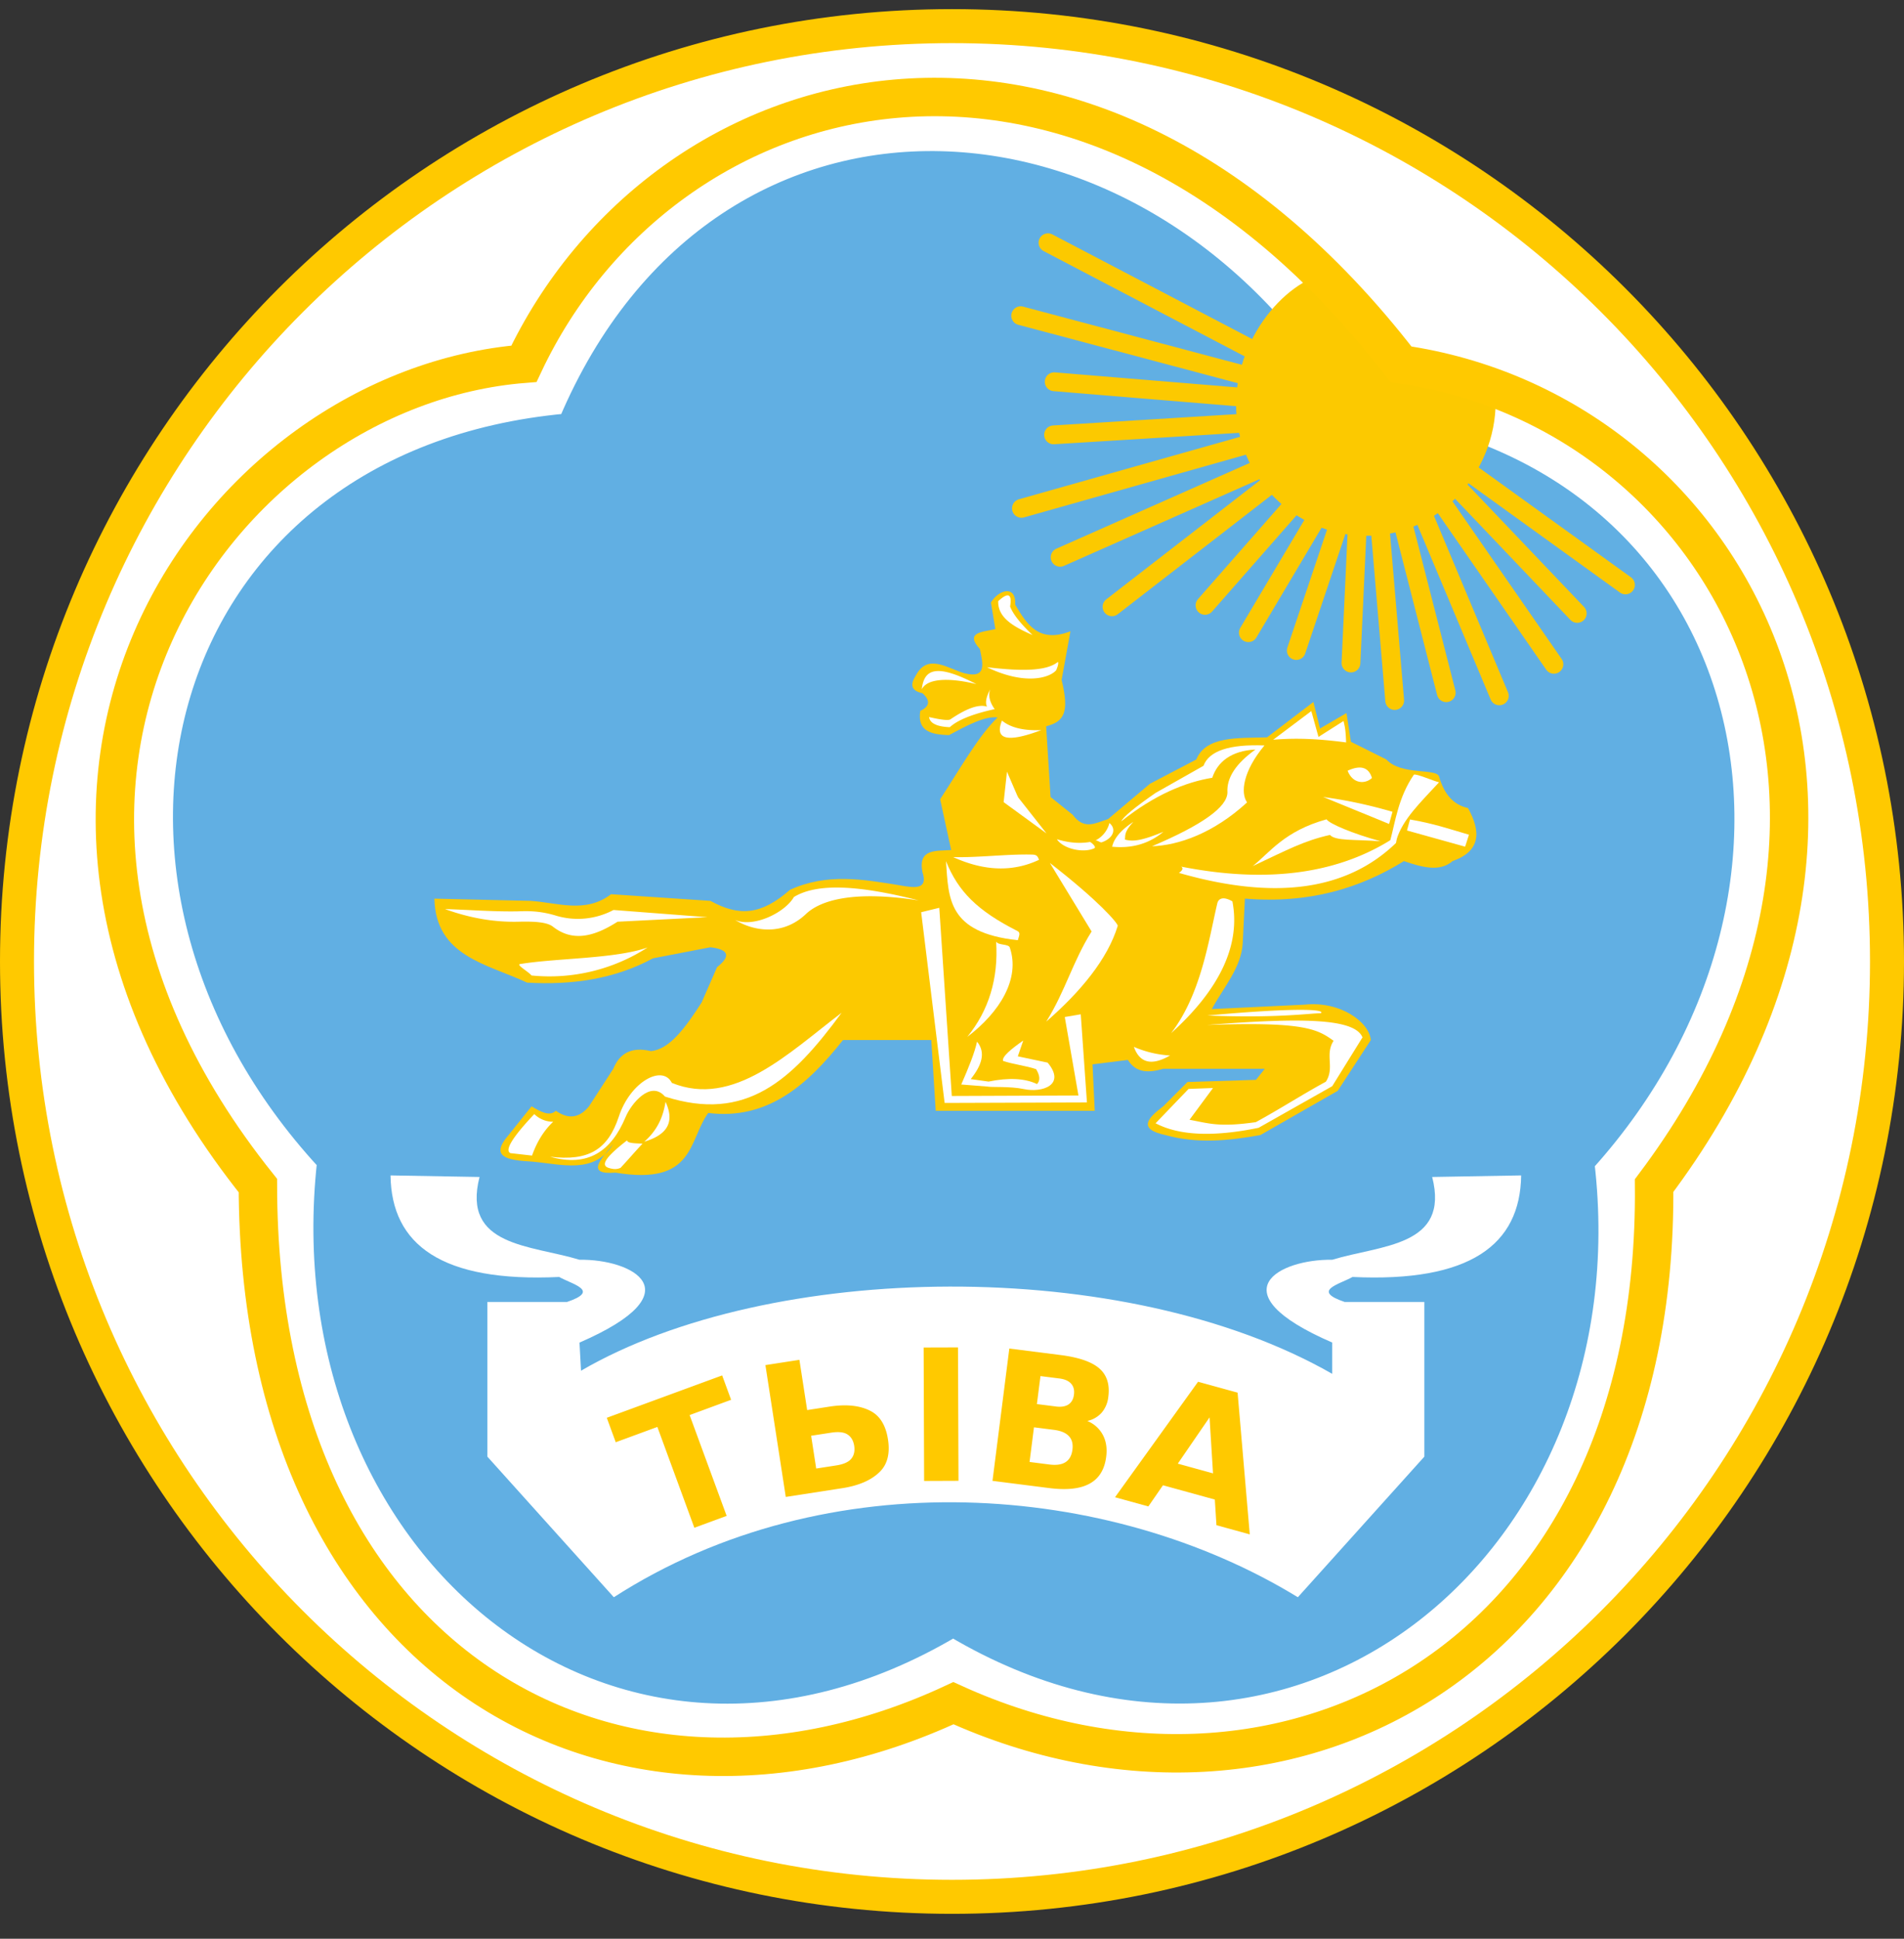 <svg xmlns="http://www.w3.org/2000/svg" fill="none" viewBox="0 0 56 57"><rect x="0" y="0" width="56" height="57" fill="#333333" stroke="none"/><g clip-path="url(#clip0_389_8657)"><path fill="#fff" stroke="#FFC900" d="M28 .768c15.188 0 27.5 12.312 27.5 27.5 0 15.187-12.312 27.5-27.5 27.5S.5 43.455.5 28.268C.5 13.08 12.812.768 28 .768z"/><path fill="#61AFE3" fill-rule="evenodd" d="M9.603 34.246C8.372 45.5 18.133 53.784 28.126 47.872c9.995 5.913 19.752-2.405 18.45-13.593 7.514-8.34 4.609-20.836-7.012-21.932-5.696-9.785-18.346-10.722-22.91.028-11.602 1.11-14.643 13.532-7.051 21.87z" clip-rule="evenodd"/><path stroke="#61AFE3" stroke-width=".43" d="M9.538 34.181c-1.23 11.255 8.5 19.658 18.495 13.746 9.994 5.912 19.953-2.523 18.65-13.711 7.515-8.34 4.502-20.773-7.119-21.869-5.696-9.785-18.346-10.722-22.91.028-11.7 1.075-14.856 13.414-7.116 21.806z" clip-rule="evenodd"/><path fill="#FCC900" fill-rule="evenodd" d="M20.83 32.722c1.735.216 2.915-.815 3.963-2.144h2.598l.13 2.08h4.677l-.065-1.365 1.04-.13c.244.392.622.383 1.039.26H37.2l-.26.325-2.014.064-.714.715c-.458.346-.759.67.065.845.93.26 1.862.167 2.793 0l2.274-1.3.974-1.494c-.044-.524-.895-1.154-1.949-1.04l-2.728.13c.345-.638.877-1.23.91-1.948l.064-1.3c1.891.155 3.391-.306 4.677-1.103.538.185 1.061.325 1.43 0 .811-.284.853-.843.454-1.56-.41-.088-.694-.387-.845-.909-.049-.282-1.102-.028-1.558-.52l-1.04-.519-.13-.845-.779.455-.195-.78-1.364 1.04c-.862.024-1.8-.04-2.079.65l-1.364.714-1.234 1.04c-.347.102-.693.343-1.04-.13l-.649-.52-.13-2.079c.53-.139.689-.404.455-1.364l.26-1.429c-.935.358-1.282-.206-1.624-.78.031-.606-.507-.433-.715-.064l.13.78c-.367.086-.912.084-.455.584.087.423.215.88-.454.714-.51-.148-1.08-.594-1.43.065-.159.248-.163.445.195.52.239.216.217.39-.064.52-.098.617.345.694.844.714.534-.288 1.064-.57 1.43-.52-.564.538-1.127 1.549-1.69 2.404l.325 1.494c-.444.03-.982-.045-.845.65.172.517-.226.466-.65.39-1.082-.178-2.164-.369-3.247.13-.845.742-1.494.791-2.339.324l-2.923-.195c-.757.578-1.58.244-2.37.195l-2.826-.065c.037 1.695 1.547 1.917 2.728 2.469 1.313.075 2.563-.099 3.703-.715l1.688-.325c.542.065.607.26.195.585l-.454 1.039c-.467.726-.942 1.385-1.494 1.429-.542-.13-.91.043-1.104.52l-.715 1.104c-.282.346-.607.39-.974.13-.183.178-.448.03-.715-.13l-.78.974c-.4.547.16.614.78.65.883.074 1.848.391 2.404-.52-.338.425-.847.92.064.845 2.343.392 2.141-.95 2.729-1.754z" clip-rule="evenodd"/><path fill="#fff" fill-rule="evenodd" d="M18.054 46.96l-3.72-4.134v-4.547h2.342c.99-.334.16-.516-.23-.735-3.455.163-4.933-.945-4.96-2.986l2.618.046c-.525 2.05 1.506 1.997 2.94 2.434 1.543-.025 3.432.947 0 2.435l.045.827c5.548-3.229 15.995-3.397 22.094.092v-.92c-3.433-1.487-1.544-2.459 0-2.434 1.433-.437 3.464-.383 2.94-2.434l2.617-.046c-.027 2.04-1.505 3.149-4.96 2.986-.39.219-1.22.4-.23.735h2.343v4.547l-3.721 4.134c-5.536-3.389-13.832-4.043-20.118 0z" clip-rule="evenodd"/><path fill="#FFC900" fill-rule="evenodd" d="M17.847 41.684l3.393-1.246.263.717-1.22.449 1.089 2.964-.95.349-1.088-2.964-1.224.45-.263-.718zm6.746 1.401c.21-.032.355-.095.436-.187.087-.1.119-.231.094-.392-.025-.157-.094-.27-.207-.338-.104-.063-.261-.079-.472-.046l-.587.09.149.964.587-.091zm1.524-.765c.064.412-.016.73-.24.952-.248.246-.616.406-1.106.482l-1.66.257-.599-3.876 1-.155.228 1.477.66-.102c.49-.075.89-.034 1.2.126.28.144.453.424.517.84zm1.049-2.702l1.01-.003.015 3.922-1.011.004-.014-3.923zm3.886 1.734c.159.02.283 0 .373-.059.09-.059.145-.156.162-.291.017-.134-.011-.241-.084-.321-.072-.082-.188-.133-.346-.153l-.555-.07-.105.823.555.07zm-.182 1.706c.201.025.358.002.47-.07.113-.072.18-.194.202-.366.022-.169-.013-.301-.103-.397-.09-.098-.236-.16-.44-.186l-.588-.075-.13 1.019.589.075zm1.11-1.28a.9.9 0 0 1 .457.41c.097.183.13.397.098.642-.047.375-.21.639-.487.79-.277.153-.674.196-1.192.13l-1.665-.212.495-3.89 1.506.191c.54.069.92.2 1.141.394.223.194.311.471.265.831a.863.863 0 0 1-.194.468.792.792 0 0 1-.423.245zm3.75 2.31l-1.525-.42-.43.622-.98-.27 2.442-3.395 1.163.32.358 4.167-.98-.27-.048-.755zm-1.088-1.055l1.035.285-.102-1.646-.934 1.36z" clip-rule="evenodd"/><path fill="#FCC900" fill-rule="evenodd" d="M43.991 11.794c0 2.132-1.679 3.959-3.797 3.959-2.12 0-3.839-1.73-3.839-3.861 0-2.132 1.707-3.88 2.942-3.88l1.573 2.746 3.121 1.036z" clip-rule="evenodd"/><path stroke="#FCC900" stroke-linecap="round" stroke-width=".553" d="M30.823 7.137l7.809 4.088M30.02 9.282l8.52 2.265m-7.534-.323l7.258.598h.046m-7.323.963l7.415-.457m-8.36 2.618l7.809-2.205m-6.671 3.644l7.084-3.139m-5.558 4.594l6.11-4.732m-3.375 4.69l3.834-4.368m-2.559 5.171l2.88-4.85m-1.47 5.375l1.7-5.053m-.092 5.42l.23-4.96m6.425 3.502l-4.037-4.238m5.455 3.4l-4.904-3.537m2.8 5.871l-3.718-5.366m2.112 6.293l-2.526-6.018m.965 5.926l-1.47-5.742m-.046 5.971l-.505-5.97"/><path stroke="#FFC900" stroke-width="1.13" d="M15.409 10.695c4.1-8.69 16.447-12.095 25.797.017 9.641 1.384 15.9 12.896 7.444 24.145.128 13.919-10.863 19.656-20.608 15.218-9.94 4.631-20.435-1.087-20.457-15.218-9.48-11.848-1.213-23.44 7.824-24.162z" clip-rule="evenodd"/><path fill="#fff" fill-rule="evenodd" d="M20.807 26.966l-2.763-.212a2.234 2.234 0 0 1-1.714.16c-.51-.152-.882-.125-1.103-.12-.713.013-1.426-.045-2.14-.067.731.266 1.453.39 2.166.372.496-.013.846.017 1.01.146.586.459 1.217.29 1.9-.146l2.644-.133zM15.714 32.755c-.641.679-.876 1.061-.703 1.148l.637.072c.145-.41.353-.742.623-.995a.793.793 0 0 1-.557-.225zM18.445 33.526c-.726.561-.752.75-.535.814.185.055.262.026.34-.003.238-.255.41-.46.648-.713-.248-.01-.453-.014-.453-.098z" clip-rule="evenodd"/><path fill="#fff" fill-rule="evenodd" d="M24.753 29.776c-1.469 2.003-2.816 3.226-5.195 2.464-.422-.494-.995.211-1.157.6-.419 1.004-1.104 1.486-2.223 1.168 1.132.14 1.703-.208 2.023-1.18.337-1.022 1.28-1.54 1.56-.99 1.812.736 3.423-.872 4.992-2.062z" clip-rule="evenodd"/><path fill="#fff" fill-rule="evenodd" d="M19.575 32.395c.25.54.117.95-.624 1.171.41-.362.56-.772.623-1.17zM35.51 29.857c2.475-.226 3.507-.195 3.334-.066-.287-.005-1.253.15-3.334.066zM35.496 30.135c2.852-.102 3.246.117 3.727.465-.265.412.04.79-.226 1.202-.7.381-1.361.809-2.061 1.19-1.082.155-1.377.036-1.95-.07l.69-.933-.718.026-.97 1.01c.69.363 1.7.407 3.03.133l2.165-1.223.89-1.435c-.226-.558-1.747-.587-4.577-.365zM33.35 30.78c.178.497.548.55 1.063.252a3.121 3.121 0 0 1-1.063-.253zM34.44 30.38c1.458-1.314 2.05-2.617 1.807-3.879-.23-.135-.403-.116-.445.062-.255 1.09-.48 2.676-1.362 3.818zM39.592 21.828c-.015-.376-.034-.448-.076-.63l-.737.468-.211-.76-1.121.843c.731-.064 1.426-.016 2.145.079zM34.738 25.478c.07.045.049.107-.063.186 2.782.798 4.912.54 6.382-.878.023-.085.022-.147-.004-.187-1.648 1.091-3.753 1.384-6.315.88z" clip-rule="evenodd"/><path fill="#fff" fill-rule="evenodd" d="M41.073 24.692c.178-.6.697-1.09 1.252-1.692-.17-.04-.66-.256-.74-.225-.456.665-.546 1.374-.693 1.928.066.044.126.04.181-.01z" clip-rule="evenodd"/><path fill="#fff" fill-rule="evenodd" d="M41.47 24.093c.7.121 1.12.268 1.735.448-.022.067-.09.286-.113.352l-1.71-.476.088-.324zM36.845 25.464c.961-.451 1.506-.748 2.272-.916.16.181.726.128 1.488.186-.837-.23-1.512-.52-1.588-.645-1.24.341-1.676.981-2.172 1.375zM39.635 22.66c.38-.176.62-.105.717.213-.188.18-.557.19-.717-.212zM32.978 24.15c.053-.13.39-.408 1.01-.838l1.409-.797c.163-.439.761-.638 1.793-.598-.633.757-.71 1.395-.511 1.674-.993.912-2.018 1.262-2.797 1.29 1.475-.625 2.214-1.152 2.219-1.582-.027-.43.248-.85.824-1.262-.718.035-1.119.37-1.27.83-.783.128-1.698.498-2.677 1.282z" clip-rule="evenodd"/><path fill="#fff" fill-rule="evenodd" d="M33.334 24.164c-.359.234-.567.478-.624.73.586.057 1.088-.089 1.506-.438-.67.279-.912.286-1.13.228.017-.11-.036-.215.248-.52zM31.787 29.82l.182 2.593-4.186.014-.69-5.607.533-.13.368 5.533 3.725-.015-.402-2.307.47-.08zM27.026 26.474c-1.754-.447-2.985-.522-3.676-.101-.265.463-1.196.912-1.732.673.571.345 1.415.465 2.086-.173.415-.395 1.373-.704 3.322-.399zM15.632 28.68a5.319 5.319 0 0 0 3.415-.824c-.952.337-2.671.31-3.752.488-.121.02.257.23.337.336zM40.956 23.867c-1.161-.336-1.865-.402-2.044-.438l1.944.796.1-.358zM29.029 19.617c1.107.534 1.836.319 2.035.089.053-.122.071-.203.053-.246-.296.237-.89.301-2.088.157zM29.36 17.674c.294-.27.41-.218.349.158.084.22.304.5.66.839-.592-.258-1.023-.523-1.01-.997zM28.717 20.114c-1.163-.602-1.54-.458-1.605.152.18-.362.928-.32 1.605-.152z" clip-rule="evenodd"/><path fill="#fff" fill-rule="evenodd" d="M27.823 25.318c.077 1.085.041 2.103 2.112 2.325.036-.124.09-.22-.01-.27-1.188-.601-1.746-1.169-2.102-2.055zM28.447 30.487c.966-.732 1.564-1.716 1.253-2.629-.038-.112-.345-.06-.402-.175.07 1.085-.213 2.02-.85 2.804zM30.879 25.372c1.43 1.107 2 1.77 1.996 1.85l-.77.163-1.226-2.013z" clip-rule="evenodd"/><path fill="#fff" fill-rule="evenodd" d="M32.106 27.386c-.56.892-.774 1.757-1.334 2.65 1.012-.88 1.805-1.84 2.102-2.814-.13-.067-.71.028-.768.164zM28.736 30.625c-.068.325-.25.772-.464 1.26l.763.06c.109.027.673-.012 1.075.074.548.117 1.25-.124.703-.777-.253-.055-.625-.13-.877-.185l.16-.465c-.343.24-.633.473-.595.599.278.097.695.146.973.243.115.19.124.336.027.438-.356-.17-.832-.195-1.426-.073l-.524-.073c.322-.403.451-.778.185-1.101zM29.939 23.435l-.322-.747-.098.895.42-.148z" clip-rule="evenodd"/><path fill="#fff" fill-rule="evenodd" d="M29.519 23.584l1.26.918-.84-1.067c-.031-.105-.342.022-.42.149zM31.085 24.674c.347.106.672.133.975.08.066.034.193.154.122.187-.31.145-.906.024-1.097-.267zM32.212 24.714c.076-.018.137.069.198.048.328-.114.44-.382.22-.565a.793.793 0 0 1-.418.517zM28.036 25.2c.912.415 1.753.442 2.524.079-.041-.098-.058-.149-.196-.153-.704-.022-1.625.095-2.328.073zM29.123 20.266c-.062.177-.018.371.132.583-.647.142-1.088.319-1.32.531-.38-.015-.584-.115-.61-.298.365.084.575.106.63.066.482-.327.84-.451 1.075-.372-.058-.112-.027-.283.093-.51zM29.47 21.186c.253.208.638.301 1.156.28-.996.375-1.382.282-1.156-.28z" clip-rule="evenodd"/></g><defs><clipPath id="clip0_389_8657"><path fill="#fff" d="M0 0h56v56H0z" transform="translate(0 .268)"/></clipPath></defs></svg>